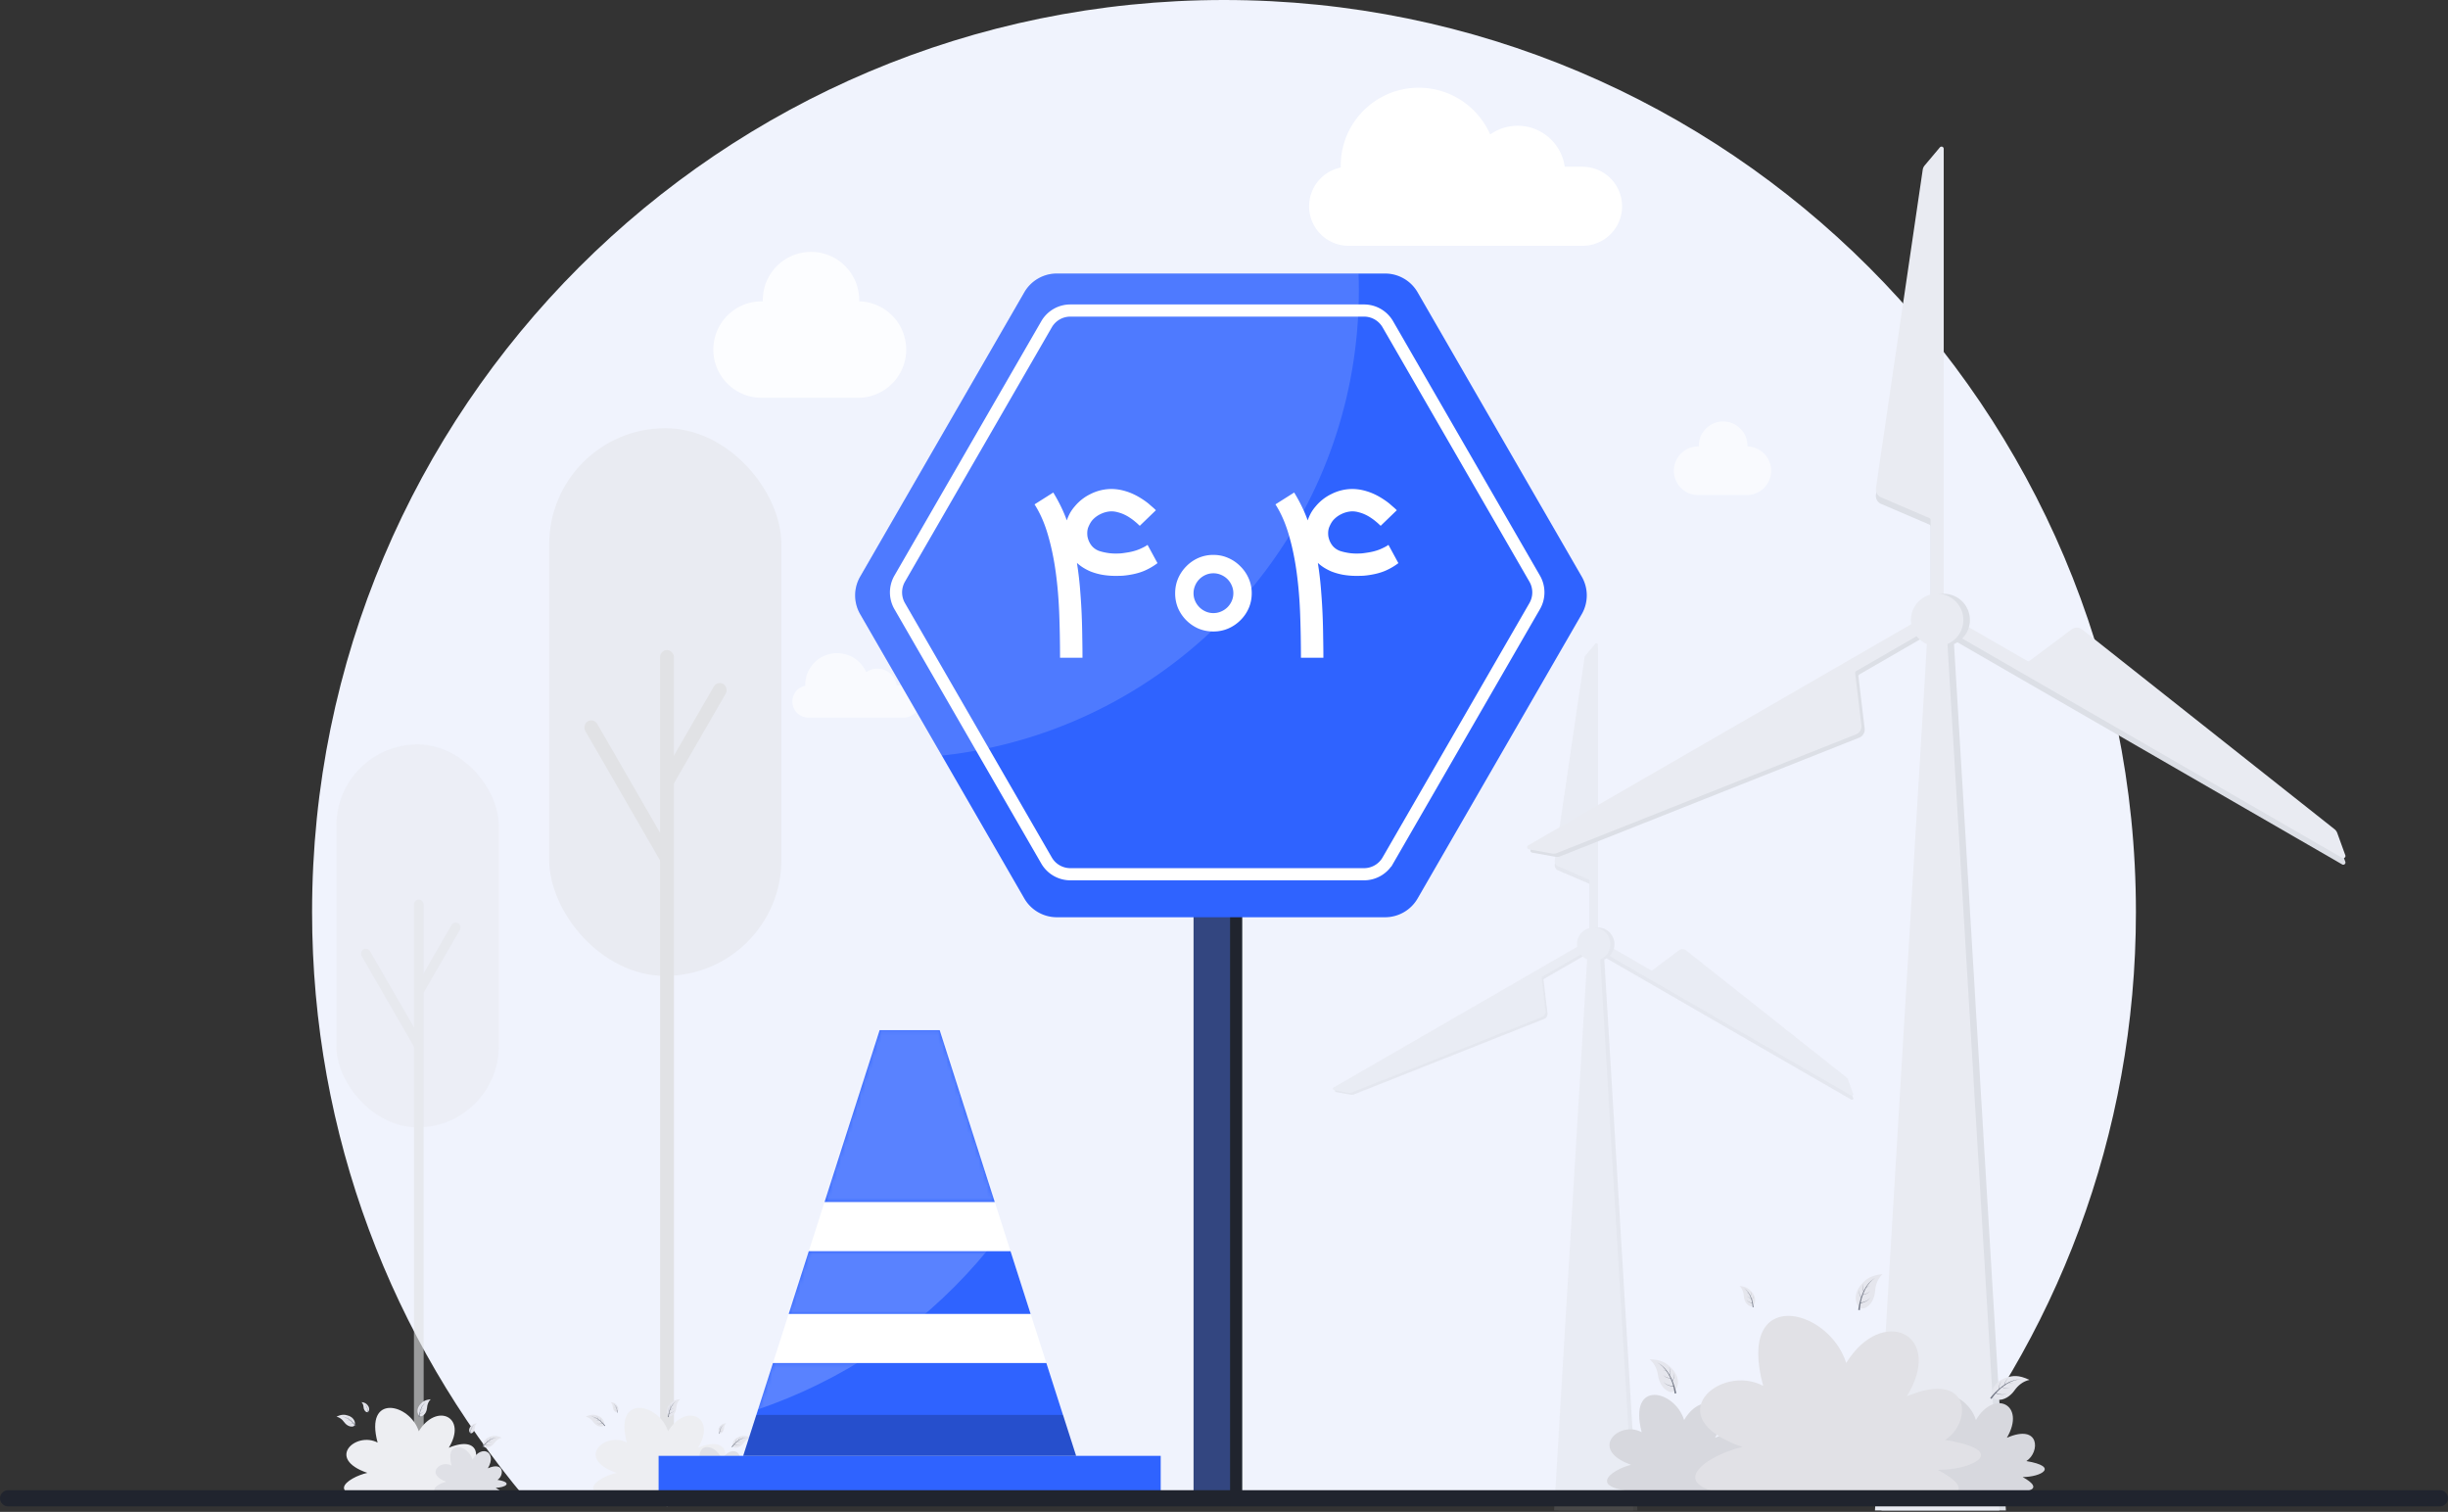 <svg width="604" height="373" fill="none" xmlns="http://www.w3.org/2000/svg"><rect width="100%" height="100%" fill="#333333" stroke="none"/><path fill-rule="evenodd" clip-rule="evenodd" d="M474.354 369.642C507.211 330.532 527 280.077 527 225 527 100.736 426.264 0 302 0S77 100.736 77 225c0 55.077 19.79 105.532 52.646 144.642h344.708z" fill="#F0F3FD"/><g opacity=".15" fill-rule="evenodd" clip-rule="evenodd"><path d="M391.243 162.662c-.164.194-.27.431-.307.682l-7.337 49.937a1.37 1.37 0 00.815 1.458l7.556 3.238a.343.343 0 01.208.315v15.292a1.027 1.027 0 102.054 0v-73.538a.342.342 0 00-.604-.22l-2.385 2.836z" fill="#A4A4A4"/><path d="M391.243 161.632c-.164.195-.27.431-.307.683l-7.337 49.937a1.37 1.37 0 00.815 1.458l7.556 3.238a.342.342 0 01.208.314v15.293a1.027 1.027 0 102.054 0v-73.538a.342.342 0 00-.604-.22l-2.385 2.835z" fill="#C4C4C4"/><path d="M333.311 270.091c.251.045.508.019.745-.075l46.914-18.614a1.37 1.37 0 00.855-1.436l-.973-8.162a.342.342 0 01.169-.337l13.245-7.648a1.027 1.027 0 10-1.027-1.779l-24.911 14.382-.019.012-38.758 22.376a.343.343 0 00.112.634l3.648.647z" fill="#A4A4A4"/><path d="M332.798 269.576c.25.044.508.018.744-.076l46.915-18.614c.578-.229.929-.818.855-1.435l-.974-8.163a.343.343 0 01.169-.337l13.245-7.647a1.028 1.028 0 00-1.027-1.78l-24.911 14.382-.028.018-38.748 22.371a.342.342 0 00.111.633l3.649.648z" fill="#C4C4C4"/><path d="M455.984 267.395a1.37 1.37 0 00-.438-.607l-39.578-31.322a1.369 1.369 0 00-1.67-.023l-6.584 4.926a.343.343 0 01-.376.022l-13.243-7.646a1.028 1.028 0 00-1.028 1.779l24.911 14.382c.016.01.033.019.049.027l38.727 22.359a.342.342 0 00.493-.413l-1.263-3.484z" fill="#A4A4A4"/><path d="M455.984 266.368a1.37 1.37 0 00-.438-.607l-39.578-31.322a1.369 1.369 0 00-1.67-.023l-6.584 4.925a.343.343 0 01-.376.023l-13.243-7.646a1.027 1.027 0 10-1.028 1.779l24.911 14.382.049.027 38.727 22.359a.343.343 0 00.493-.414l-1.263-3.483z" fill="#C4C4C4"/><path d="M395.846 236.715a4.109 4.109 0 10-3.227.001l-8.145 135.93h19.518l-8.146-135.931z" fill="#A4A4A4"/><path d="M394.819 236.715a4.11 4.11 0 10-3.227.001l-8.146 135.93h19.518l-8.145-135.931z" fill="#C4C4C4"/></g><g opacity=".6"><rect x="83" y="183.643" width="40.071" height="94.495" rx="20.035" fill="#E9EBF2"/><rect x="102.138" y="221.918" width="2.392" height="147.723" rx="1.196" fill="#E1E2E5"/><rect x="112.007" y="227.17" width="2.392" height="20.165" rx="1.196" transform="rotate(30 112.007 227.17)" fill="#E1E2E5"/><rect width="2.392" height="28.369" rx="1.196" transform="scale(1 -1) rotate(30 535.409 62.142)" fill="#E1E2E5"/></g><rect x="135.5" y="105.643" width="57.299" height="135.123" rx="28.649" fill="#E9EBF2"/><rect x="162.867" y="160.373" width="3.421" height="211.237" rx="1.71" fill="#E1E2E5"/><rect x="176.979" y="167.889" width="3.421" height="28.834" rx="1.71" transform="rotate(30 176.979 167.889)" fill="#E1E2E5"/><rect width="3.421" height="40.566" rx="1.71" transform="scale(1 -1) rotate(30 481.13 198.711)" fill="#E1E2E5"/><path opacity=".8" fill-rule="evenodd" clip-rule="evenodd" d="M212 74.04c0 .103-.001.206-.004.308 6.432.16 11.597 5.424 11.597 11.894S218.43 97.975 212 98.137v.004h-23.797v-.004c-.101.002-.203.004-.305.004-6.571 0-11.898-5.327-11.898-11.899 0-6.57 5.327-11.898 11.898-11.898.104 0 .207.002.309.004a15.672 15.672 0 01-.004-.307c0-6.571 5.327-11.898 11.899-11.898 6.571 0 11.898 5.327 11.898 11.898z" fill="#fff"/><path opacity=".6" fill-rule="evenodd" clip-rule="evenodd" d="M431.154 109.986l-.002.157a6 6 0 01.002 11.996v.002h-12v-.002a6 6 0 11.002-11.996c-.002-.052-.002-.104-.002-.157a6 6 0 0112 0z" fill="#fff"/><path fill-rule="evenodd" clip-rule="evenodd" d="M330.8 40.885c0-10.627 8.615-19.242 19.242-19.242 7.887 0 14.665 4.744 17.637 11.534a11.677 11.677 0 016.768-2.148c5.93 0 10.833 4.4 11.622 10.114h4.401a9.75 9.75 0 019.75 9.75c0 5.384-4.365 9.75-9.75 9.75h-57.72c-5.385 0-9.75-4.366-9.75-9.75 0-4.72 3.352-8.655 7.805-9.556-.003-.15-.005-.301-.005-.452z" fill="#fff"/><path opacity=".6" fill-rule="evenodd" clip-rule="evenodd" d="M198.682 168.992a7.85 7.85 0 0115.044-3.143 4.788 4.788 0 017.502 3.248h1.795a3.978 3.978 0 010 7.955h-23.546a3.978 3.978 0 01-.793-7.876c-.002-.061-.002-.122-.002-.184z" fill="#fff"/><path fill-rule="evenodd" clip-rule="evenodd" d="M474.876 42.434a2.155 2.155 0 00-.482 1.073l-11.538 78.524a2.154 2.154 0 001.283 2.293l11.881 5.092a.539.539 0 01.327.495v24.047a1.615 1.615 0 103.23 0V38.321a.538.538 0 00-.95-.347l-3.751 4.46z" fill="#DCDFE6"/><path fill-rule="evenodd" clip-rule="evenodd" d="M474.876 40.82a2.155 2.155 0 00-.482 1.074l-11.538 78.524a2.155 2.155 0 001.283 2.293l11.881 5.092a.537.537 0 01.327.494v24.048a1.615 1.615 0 103.23 0V36.707a.538.538 0 00-.95-.346l-3.751 4.46z" fill="#E9EBF2"/><path fill-rule="evenodd" clip-rule="evenodd" d="M383.782 211.385c.393.07.799.029 1.17-.118l73.773-29.271a2.154 2.154 0 001.344-2.257l-1.531-12.837a.538.538 0 01.266-.53l20.826-12.024a1.615 1.615 0 00-1.615-2.798l-39.171 22.615a.955.955 0 00-.063.038l-60.912 35.167a.539.539 0 00.176.997l5.737 1.018z" fill="#DCDFE6"/><path fill-rule="evenodd" clip-rule="evenodd" d="M382.975 210.573c.393.07.799.029 1.171-.119l73.772-29.271a2.153 2.153 0 001.344-2.257l-1.531-12.837a.539.539 0 01.266-.53l20.826-12.024a1.615 1.615 0 00-1.615-2.798l-39.171 22.616a.955.955 0 00-.063.038l-60.912 35.167a.538.538 0 00.176.996l5.737 1.019z" fill="#E9EBF2"/><path fill-rule="evenodd" clip-rule="evenodd" d="M576.68 207.138a2.154 2.154 0 00-.689-.954l-62.235-49.254a2.155 2.155 0 00-2.627-.036l-10.354 7.747a.539.539 0 01-.591.035l-20.823-12.022a1.615 1.615 0 10-1.616 2.798l39.171 22.615c.035.02.07.038.105.055l60.87 35.144a.538.538 0 00.775-.65l-1.986-5.478z" fill="#DCDFE6"/><path fill-rule="evenodd" clip-rule="evenodd" d="M576.68 205.521a2.163 2.163 0 00-.689-.955l-62.235-49.253a2.155 2.155 0 00-2.627-.036l-10.354 7.747a.54.54 0 01-.592.035l-20.823-12.022a1.614 1.614 0 10-1.615 2.797l39.171 22.616c.035.02.071.039.106.056l60.869 35.143a.538.538 0 00.775-.65l-1.986-5.478z" fill="#E9EBF2"/><path fill-rule="evenodd" clip-rule="evenodd" d="M482.114 158.892a6.463 6.463 0 00-2.537-12.406 6.462 6.462 0 00-2.537 12.406L464.231 372.64h30.692l-12.809-213.748z" fill="#DCDFE6"/><path fill-rule="evenodd" clip-rule="evenodd" d="M480.499 158.892a6.463 6.463 0 00-2.537-12.406 6.462 6.462 0 00-2.538 12.406L462.615 372.64h30.693l-12.809-213.748z" fill="#E9EBF2"/><path d="M496.86 368.139h-16.409c-19.011 0-10.809-5.65-5.999-6.745-10.751-3.835-2.829-11.058 2.604-8.045-3.394-13.147 8.205-10.408 10.468-3.013 4.526-7.669 12.448-3.835 7.638 4.382 8.204-3.561 8.204 3.561 4.81 5.752 8.204 1.369 3.619 3.937-.908 3.937 5.375 3.012 1.415 3.732-2.204 3.732zm-72 0h-16.409c-19.011 0-10.809-5.65-5.999-6.745-10.751-3.835-2.829-11.058 2.604-8.045-3.394-13.147 8.205-10.408 10.468-3.013 4.526-7.669 12.448-3.835 7.638 4.382 8.204-3.561 8.204 3.561 4.81 5.752 8.204 1.369 3.619 3.937-.908 3.937 5.375 3.012 1.415 3.732-2.204 3.732z" fill="#D7D8DE"/><path d="M473.807 369.639h-32.133c-37.23 0-21.168-10.593-11.75-12.647-21.052-7.19-5.54-20.734 5.101-15.085-6.648-24.65 16.067-19.514 20.499-5.649 8.864-14.379 24.377-7.189 14.959 8.217 16.066-6.676 16.066 6.676 9.418 10.784 16.067 2.568 7.087 7.382-1.777 7.382 10.526 5.649 2.77 6.998-4.317 6.998z" fill="#E1E1E6"/><path d="M409.105 339.385c-.215-1.497-.842-3.001-2.117-4.032 2.983.093 4.118.905 5.354 2.116 2.987 2.925 1.387 6.499-.364 5.926-1.752-.572-2.651-2.459-2.873-4.01z" fill="#E5E6ED"/><path d="M408.871 336.149c3.122 1.528 4.304 5.569 4.726 7.568l-.398.1c-.533-4.189-2.64-6.823-4.328-7.668z" fill="#727785"/><path d="M411.711 337.236c.515.644.359 1.631.247 2.103l-.095-.019c.31-.953.125-1.732-.152-2.084zm-1.506.563c.256.374.77.453 1.02.472l.003-.053c-.517.006-.882-.217-1.023-.419zm2.735.927c.332.756-.073 1.669-.303 2.096l-.087-.043c.545-.841.566-1.641.39-2.053zm-2.58.494c.46.685 1.448.833 1.931.868l.011-.097c-1.002.009-1.689-.402-1.942-.771zm-.018 1.572c.641.997 1.971 1.246 2.62 1.314l.011-.138c-1.343-.024-2.279-.638-2.631-1.176l-.033-.052c.01.018.021.035.033.052z" fill="#727785"/><path d="M497.016 343.066c.871-1.235 2.113-2.29 3.718-2.629-2.699-1.273-4.08-1.066-5.731-.549-3.99 1.248-4.189 5.159-2.369 5.444 1.82.286 3.479-.986 4.382-2.266z" fill="#E5E6ED"/><path d="M498.696 340.289c-3.475-.059-6.365 3.004-7.649 4.593l.308.27c2.379-3.489 5.454-4.877 7.341-4.863z" fill="#727785"/><path d="M495.67 339.97c-.752.34-1.061 1.29-1.176 1.761l.094.027c.157-.99.676-1.6 1.082-1.788l.039-.017a.658.658 0 00-.039.017zm1.087 1.182c-.399.216-.892.054-1.124-.043l.022-.048c.457.24.884.207 1.102.091l.02-.011-.02.011zm-2.857-.418c-.639.521-.693 1.519-.683 2.004l.098.001c-.104-.996.241-1.719.585-2.005l.034-.027a.288.288 0 00-.034.027zm2.072 1.614c-.72.401-1.668.084-2.114-.104l.034-.092c.889.464 1.687.41 2.08.196a.743.743 0 00.038-.022l-.038.022zm-.697 1.41c-1.024.596-2.322.214-2.932-.021l.053-.127c1.207.588 2.32.467 2.879.148l.052-.031-.052.031z" fill="#727785"/><path d="M462.652 318.524c.105-1.508.622-3.054 1.819-4.175-2.969.309-4.042 1.202-5.186 2.499-2.766 3.135-.911 6.583.794 5.885 1.705-.699 2.464-2.646 2.573-4.209z" fill="#E5E6ED"/><path d="M462.65 315.278c-3.003 1.75-3.888 5.867-4.163 7.891l.404.072c.227-4.217 2.138-6.998 3.759-7.963z" fill="#727785"/><path d="M459.897 316.574c-.467.68-.24 1.653-.094 2.115l.094-.026c-.379-.927-.25-1.718 0-2.089l.024-.035a1.061 1.061 0 00-.024.035zm1.543.448c-.228.392-.735.509-.983.545l-.007-.052c.516-.031.864-.281.99-.493l.012-.02-.012.02zm-2.66 1.12c-.276.777.194 1.658.454 2.068l.084-.049c-.605-.799-.684-1.596-.538-2.019zm2.608.31c-.408.716-1.383.936-1.863 1.006l-.018-.095c1-.064 1.656-.524 1.881-.911l.02-.038a1.466 1.466 0 01-.02.038zm.133 1.565c-.567 1.041-1.875 1.386-2.518 1.501l-.021-.136c1.338-.123 2.227-.803 2.539-1.365l.029-.054a.711.711 0 01-.029.054z" fill="#727785"/><path d="M430.25 319.732c-.05-.888-.343-1.802-1.039-2.47 1.744.204 2.369.737 3.033 1.508 1.605 1.865.488 3.88-.51 3.457-.998-.424-1.431-1.575-1.484-2.495z" fill="#E5E6ED"/><path d="M430.276 317.823c1.754 1.052 2.244 3.48 2.391 4.673l-.238.039c-.103-2.483-1.206-4.133-2.153-4.712l-.092-.053c.03.016.061.034.092.053z" fill="#727785"/><path d="M431.886 318.603c.27.403.129.974.039 1.245l-.055-.016c.23-.543.16-1.009.016-1.229zm-.912.257c.132.232.429.304.575.328l.004-.031c-.303-.022-.506-.172-.579-.297l-.006-.012.006.012zm1.558.673c.156.46-.127.975-.283 1.214l-.049-.03c.362-.465.414-.933.332-1.184l-.009-.023a.558.558 0 01.009.023zm-1.537.163c.234.425.806.561 1.088.606l.011-.056c-.588-.045-.97-.321-1.099-.55-.005-.007-.008-.015-.012-.022a.12.12 0 00.012.022zm-.09.922c.326.616 1.093.829 1.471.902l.013-.081c-.786-.081-1.304-.488-1.484-.821l-.016-.032.016.032z" fill="#727785"/><path d="M112.384 369.641h-15.92c-18.446 0-10.488-5.248-5.822-6.265-10.43-3.563-2.745-10.273 2.528-7.474-3.294-12.214 7.96-9.669 10.156-2.799 4.392-7.125 12.078-3.562 7.411 4.071 7.961-3.308 7.961 3.308 4.667 5.343 7.96 1.272 3.511 3.657-.881 3.657 5.216 2.799 1.373 3.467-2.139 3.467z" fill="#EDEEF2"/><path d="M121.215 368.901h-8.13c-9.419 0-5.356-2.799-2.973-3.342-5.326-1.9-1.401-5.479 1.291-3.986-1.682-6.514 4.065-5.157 5.186-1.493 2.243-3.799 6.168-1.9 3.785 2.171 4.065-1.764 4.065 1.765 2.382 2.85 4.065.679 1.794 1.951-.449 1.951 2.663 1.492.701 1.849-1.092 1.849z" fill="#DFE0E6"/><path d="M84.87 350.814c-.432-.612-1.048-1.135-1.843-1.303 1.338-.63 2.022-.527 2.84-.272 1.977.619 2.075 2.556 1.174 2.698-.902.142-1.724-.489-2.171-1.123z" fill="#E5E6ED"/><path d="M84.037 349.439c1.722-.03 3.154 1.488 3.79 2.275l-.153.134c-1.178-1.729-2.702-2.417-3.637-2.409z" fill="#727785"/><path d="M85.536 349.282c.373.168.526.639.583.872l-.046.013c-.078-.49-.335-.792-.537-.885a1.834 1.834 0 00-.02-.009l.02.009zm-.538.585c.197.107.442.027.556-.021l-.01-.024c-.227.119-.438.102-.546.045l-.01-.006a.46.46 0 00.01.006zm1.415-.209c.317.258.344.752.339.993l-.049.001c.052-.494-.12-.852-.29-.994zm-1.026.8c.357.199.826.042 1.047-.052l-.016-.045c-.44.23-.836.203-1.031.097l-.019-.011.019.011zm.345.698c.507.296 1.15.106 1.452-.01l-.026-.063c-.598.291-1.15.231-1.426.073z" fill="#727785"/><path d="M121.968 356.017c.432-.612 1.048-1.134 1.842-1.302-1.337-.631-2.021-.528-2.839-.273-1.977.619-2.076 2.556-1.174 2.698.902.142 1.724-.489 2.171-1.123z" fill="#E5E6ED"/><path d="M122.801 354.642c-1.722-.029-3.154 1.488-3.79 2.275l.153.134c1.178-1.729 2.702-2.417 3.637-2.409z" fill="#727785"/><path d="M121.302 354.485c-.373.168-.526.639-.583.872l.047.014c.077-.491.334-.793.536-.886zm.538.585c-.197.107-.442.027-.557-.021l.011-.024c.226.119.438.102.546.045l.01-.006-.01.006zm-1.415-.209c-.317.258-.344.753-.339.993l.049.001c-.052-.494.119-.852.29-.994l.016-.013-.016.013zm1.026.8c-.357.199-.826.042-1.048-.052l.017-.045c.441.23.836.203 1.031.097zm-.345.698c-.507.296-1.15.106-1.452-.01l.026-.063c.598.291 1.149.231 1.426.073l.026-.015-.026.015z" fill="#727785"/><path d="M105.371 347.29c.052-.747.308-1.513.901-2.069-1.471.154-2.002.596-2.569 1.239-1.371 1.553-.452 3.261.393 2.915.845-.346 1.221-1.311 1.275-2.085z" fill="#E5E6ED"/><path d="M105.37 345.684c-1.488.868-1.926 2.907-2.062 3.91l.2.036c.112-2.09 1.059-3.467 1.862-3.946l.078-.043a1.51 1.51 0 00-.078.043z" fill="#727785"/><path d="M104.006 346.322c-.232.337-.119.819-.047 1.048l.047-.013c-.188-.459-.124-.851 0-1.035zm.764.223c-.113.194-.364.252-.487.27l-.003-.026c.255-.015.428-.139.49-.244l.006-.01-.006.01zm-1.318.559c-.137.385.096.822.225 1.024l.042-.024c-.3-.396-.339-.79-.267-1l.007-.02-.007.02zm1.292.151c-.202.355-.685.464-.922.499l-.009-.048c.495-.031.82-.259.931-.451l.011-.019-.011.019zm.066.774c-.281.515-.929.686-1.247.744l-.011-.068c.663-.061 1.104-.398 1.258-.676l.015-.027-.015.027z" fill="#727785"/><path d="M89.7 347.142c-.026-.44-.17-.892-.516-1.223.865.1 1.174.365 1.503.747.795.924.242 1.922-.253 1.712-.494-.209-.709-.78-.735-1.236z" fill="#E5E6ED"/><path d="M89.712 346.192c.869.521 1.112 1.725 1.185 2.316l-.118.019c-.051-1.23-.598-2.047-1.067-2.335l-.046-.026.046.026z" fill="#727785"/><path d="M90.51 346.583c.133.199.063.482.02.616l-.028-.007c.114-.269.08-.5.008-.609l-.008-.011.008.011zm-.452.126c.065.115.212.151.285.163l.002-.016c-.15-.011-.251-.085-.287-.147l-.003-.006a.09.09 0 00.003.006zm.772.334c.077.228-.063.483-.14.601l-.025-.014c.18-.231.205-.463.164-.587zm-.762.081c.116.211.4.278.54.3l.005-.027c-.291-.023-.48-.159-.545-.273zm-.045.458c.162.306.542.411.73.447l.006-.04c-.39-.04-.646-.242-.736-.407l-.008-.016a.133.133 0 00.008.016z" fill="#727785"/><path d="M117.14 352.345c.025-.44.17-.892.514-1.223-.864.101-1.173.365-1.502.747-.795.924-.242 1.922.253 1.712.494-.209.708-.78.735-1.236z" fill="#E5E6ED"/><path d="M117.127 351.396c-.869.521-1.112 1.724-1.185 2.315l.118.019c.051-1.23.598-2.047 1.067-2.334l.046-.027a.55.55 0 00-.046.027z" fill="#727785"/><path d="M116.329 351.786c-.133.2-.064.482-.019.617l.027-.008c-.114-.269-.079-.5-.008-.609zm.452.126c-.065.115-.213.151-.285.163l-.002-.016c.15-.011.251-.085.287-.147l.003-.006-.003.006zm-.772.334c-.077.228.063.483.14.601l.025-.014c-.179-.231-.206-.463-.165-.587l.005-.012-.005.012zm.762.081c-.116.211-.4.278-.539.301l-.006-.028c.291-.022.481-.159.545-.273zm.044.459c-.161.305-.541.41-.728.446l-.007-.04c.39-.04.646-.242.735-.406l.008-.016-.008.016z" fill="#727785"/><path d="M173.884 369.641h-15.92c-18.446 0-10.488-5.248-5.822-6.265-10.43-3.563-2.745-10.273 2.528-7.474-3.294-12.214 7.96-9.669 10.156-2.799 4.392-7.125 12.078-3.562 7.411 4.071 7.961-3.308 7.961 3.308 4.667 5.343 7.96 1.272 3.511 3.657-.881 3.657 5.216 2.799 1.373 3.467-2.139 3.467z" fill="#EDEEF2"/><path d="M182.715 368.901h-8.13c-9.419 0-5.356-2.799-2.973-3.342-5.326-1.9-1.401-5.479 1.291-3.986-1.682-6.514 4.065-5.157 5.186-1.493 2.243-3.799 6.168-1.9 3.785 2.171 4.065-1.764 4.065 1.765 2.382 2.85 4.065.679 1.794 1.951-.449 1.951 2.663 1.492.701 1.849-1.092 1.849z" fill="#DFE0E6"/><path d="M146.37 350.814c-.432-.612-1.048-1.135-1.843-1.303 1.338-.63 2.022-.527 2.84-.272 1.977.619 2.075 2.556 1.174 2.698-.902.142-1.724-.489-2.171-1.123z" fill="#E5E6ED"/><path d="M145.537 349.439c1.722-.03 3.154 1.488 3.79 2.275l-.153.134c-1.179-1.729-2.702-2.417-3.637-2.409l-.089.002.089-.002z" fill="#727785"/><path d="M147.036 349.282c.373.168.526.639.583.872l-.047.013c-.077-.49-.334-.792-.536-.885l-.019-.009.019.009zm-.538.585c.197.107.442.027.557-.021l-.011-.024c-.227.119-.438.102-.546.045l-.01-.006.01.006zm1.415-.209c.317.258.344.752.339.993l-.049.001c.052-.494-.119-.852-.29-.994l-.016-.013.016.013zm-1.026.8c.357.199.826.042 1.047-.052l-.016-.045c-.441.23-.836.203-1.031.097l-.019-.011.019.011zm.345.698c.507.296 1.15.106 1.452-.01l-.026-.063c-.598.291-1.149.231-1.426.073l-.026-.015.026.015z" fill="#727785"/><path d="M183.468 356.017c.432-.612 1.048-1.134 1.842-1.302-1.337-.631-2.021-.528-2.839-.273-1.977.619-2.076 2.556-1.174 2.698.902.142 1.724-.489 2.171-1.123z" fill="#E5E6ED"/><path d="M184.301 354.642c-1.722-.029-3.154 1.488-3.79 2.275l.153.134c1.178-1.729 2.702-2.417 3.637-2.409z" fill="#727785"/><path d="M182.802 354.485c-.373.168-.526.639-.583.872l.047.014c.077-.491.334-.793.536-.886zm.538.585c-.197.107-.442.027-.557-.021l.011-.024c.226.119.438.102.546.045l.01-.006-.01.006zm-1.415-.209c-.317.258-.344.753-.339.993l.049.001c-.052-.494.119-.852.29-.994l.016-.013-.016.013zm1.026.8c-.357.199-.826.042-1.048-.052l.017-.045c.441.23.836.203 1.031.097zm-.345.698c-.507.296-1.15.106-1.452-.01l.026-.063c.598.291 1.149.231 1.426.073z" fill="#727785"/><path d="M166.871 347.29c.052-.747.308-1.513.901-2.069-1.471.154-2.002.596-2.569 1.239-1.371 1.553-.452 3.261.393 2.915.845-.346 1.221-1.311 1.275-2.085z" fill="#E5E6ED"/><path d="M166.87 345.684c-1.488.868-1.926 2.907-2.062 3.91l.2.036c.112-2.09 1.059-3.467 1.862-3.946l.078-.043a1.51 1.51 0 00-.078.043z" fill="#727785"/><path d="M165.506 346.322c-.232.337-.119.819-.047 1.048l.047-.013c-.188-.459-.124-.851 0-1.035zm.764.223c-.113.194-.364.252-.487.27l-.003-.026c.255-.015.428-.139.49-.244l.006-.01-.006.01zm-1.318.559c-.137.385.096.822.225 1.024l.042-.024c-.3-.396-.339-.79-.267-1l.007-.02-.007.02zm1.292.151c-.202.355-.685.464-.922.499l-.009-.048c.495-.031.82-.259.931-.451l.011-.019-.011.019zm.066.774c-.281.515-.929.686-1.247.744l-.011-.068c.663-.061 1.104-.398 1.258-.676l.015-.027-.015.027z" fill="#727785"/><path d="M151.199 347.142c-.025-.44-.17-.892-.515-1.223.865.1 1.174.365 1.503.747.795.924.242 1.922-.253 1.712-.494-.209-.709-.78-.735-1.236z" fill="#E5E6ED"/><path d="M151.212 346.192c.869.521 1.112 1.725 1.185 2.316l-.118.019c-.051-1.23-.598-2.047-1.067-2.335l-.046-.026.046.026z" fill="#727785"/><path d="M152.01 346.583c.133.199.063.482.019.616l-.027-.007c.114-.269.079-.5.008-.609l-.008-.011.008.011zm-.452.126c.065.115.212.151.285.163l.002-.016c-.15-.011-.251-.085-.287-.147l-.003-.006.003.006zm.771.334c.078.228-.062.483-.14.601l-.024-.014c.179-.231.205-.463.164-.587zm-.761.081c.116.211.4.278.539.3l.006-.027c-.292-.023-.481-.159-.545-.273zm-.044.458c.161.306.541.411.728.447l.007-.04c-.39-.04-.646-.242-.735-.407z" fill="#727785"/><path d="M178.64 352.345c.025-.44.17-.892.514-1.223-.864.101-1.173.365-1.502.747-.795.924-.242 1.922.253 1.712.494-.209.708-.78.735-1.236z" fill="#E5E6ED"/><path d="M178.627 351.396c-.869.521-1.112 1.724-1.185 2.315l.118.019c.051-1.23.598-2.047 1.067-2.334z" fill="#727785"/><path d="M177.829 351.786c-.133.2-.064.482-.019.617l.027-.008c-.114-.269-.079-.5-.008-.609zm.452.126c-.065.115-.213.151-.285.163l-.002-.016c.15-.011.251-.085.287-.147l.003-.006-.003.006zm-.772.334c-.077.228.063.483.14.601l.025-.014c-.179-.231-.206-.463-.165-.587l.005-.012-.005.012zm.762.081c-.116.211-.4.278-.539.301l-.006-.028c.291-.022.481-.159.545-.273zm.044.459c-.161.305-.541.41-.728.446l-.007-.04c.39-.04.646-.242.735-.406l.008-.016-.008.016z" fill="#727785"/><path fill="#20242E" d="M294.5 173.139h12v195h-12z"/><path fill="#334680" d="M294.5 173.139h9v195h-9z"/><path d="M341.749 67.484a9.262 9.262 0 018.021 4.63l40.498 70.145a9.264 9.264 0 010 9.262l-40.498 70.144a9.264 9.264 0 01-8.021 4.631h-80.996a9.264 9.264 0 01-8.021-4.631l-40.497-70.144a9.26 9.26 0 010-9.262l40.497-70.144a9.262 9.262 0 018.021-4.631h80.996z" fill="#2F63FF"/><path fill-rule="evenodd" clip-rule="evenodd" d="M232.384 186.416c57.855-6.284 102.886-55.293 102.886-114.819 0-1.378-.024-2.75-.072-4.116h-74.444a9.262 9.262 0 00-8.021 4.63l-40.498 70.145a9.263 9.263 0 000 9.261l20.149 34.899z" fill="#fff" fill-opacity=".15"/><path d="M342.426 80.005l36.229 62.752a6.785 6.785 0 010 6.785l-36.229 62.752a6.789 6.789 0 01-5.877 3.393H264.09a6.786 6.786 0 01-5.876-3.393l-36.23-62.752a6.785 6.785 0 010-6.785l36.23-62.752a6.785 6.785 0 015.876-3.392h72.459a6.788 6.788 0 015.877 3.392z" stroke="#fff" stroke-width="3"/><path d="M275.181 142.077c-1.095 0-2.18-.093-3.256-.279a15.46 15.46 0 01-2.922-.835 14.261 14.261 0 01-1.753-.918 10.793 10.793 0 01-1.53-1.168l.278 1.92c.241 1.78.427 3.589.557 5.426.148 1.836.259 3.673.334 5.509.074 1.818.12 3.618.139 5.398.037 1.781.055 3.497.055 5.148h-5.537c0-3.617-.065-7.207-.195-10.768-.13-3.581-.417-7.013-.862-10.296-.446-3.284-1.086-6.354-1.92-9.211-.817-2.856-1.92-5.379-3.312-7.568l4.619-2.922a40.46 40.46 0 011.837 3.339 34.345 34.345 0 011.503 3.534c.204-.612.473-1.224.807-1.836.352-.613.76-1.178 1.224-1.698l-.028.028a11.597 11.597 0 013.812-2.977 11.52 11.52 0 014.731-1.253c1.28-.055 2.597.121 3.951.529 1.373.408 2.727 1.048 4.063 1.92.834.538 1.502 1.039 2.003 1.503.519.445.881.76 1.085.946l.334.334-3.979 3.84-.306-.279a12.285 12.285 0 00-.779-.695 12.054 12.054 0 00-1.169-.891 10.224 10.224 0 00-1.475-.862 8.746 8.746 0 00-1.697-.612 5.713 5.713 0 00-1.781-.223h.028a6.6 6.6 0 00-2.56.696 6.243 6.243 0 00-2.031 1.558c-.316.389-.613.909-.891 1.558s-.362 1.429-.25 2.338c.148.816.454 1.539.918 2.17s1.095 1.104 1.892 1.419c.538.186 1.169.343 1.892.473.724.13 1.447.195 2.171.195.408 0 .816-.009 1.224-.028.427-.037.863-.093 1.308-.167 1.243-.167 2.347-.445 3.311-.835.965-.408 1.67-.779 2.115-1.113l2.449 4.508a15.67 15.67 0 01-3.061 1.809c-1.113.501-2.449.872-4.007 1.113a18.2 18.2 0 01-1.697.195c-.557.018-1.104.028-1.642.028zm14.768 4.285c0-1.299.241-2.514.724-3.645a9.665 9.665 0 012.031-3.006 9.514 9.514 0 012.977-2.059 9.169 9.169 0 013.701-.751c1.299 0 2.514.25 3.645.751a9.426 9.426 0 013.006 2.059 9.426 9.426 0 012.059 3.006 8.897 8.897 0 01.751 3.645c0 1.317-.25 2.55-.751 3.701a9.514 9.514 0 01-2.059 2.977 9.665 9.665 0 01-3.006 2.031 9.182 9.182 0 01-3.645.724 9.464 9.464 0 01-3.701-.724 9.759 9.759 0 01-2.977-2.031 9.759 9.759 0 01-2.031-2.977 9.464 9.464 0 01-.724-3.701zm4.536 0c0 .668.13 1.298.389 1.892.26.594.613 1.113 1.058 1.558.445.445.964.798 1.558 1.058a4.68 4.68 0 001.892.389c.668 0 1.299-.13 1.892-.389a4.948 4.948 0 001.586-1.058 5.02 5.02 0 001.058-1.558c.26-.594.389-1.224.389-1.892a4.66 4.66 0 00-.389-1.892 4.947 4.947 0 00-1.058-1.587 4.945 4.945 0 00-1.586-1.057 4.66 4.66 0 00-1.892-.389c-.668 0-1.298.129-1.892.389a5.035 5.035 0 00-1.558 1.057 4.963 4.963 0 00-1.058 1.587 4.677 4.677 0 00-.389 1.892zm40.133-4.285c-1.094 0-2.179-.093-3.255-.279a15.46 15.46 0 01-2.922-.835 14.19 14.19 0 01-1.753-.918 10.746 10.746 0 01-1.531-1.168l.279 1.92c.241 1.78.426 3.589.556 5.426.149 1.836.26 3.673.334 5.509.074 1.818.121 3.618.139 5.398.037 1.781.056 3.497.056 5.148h-5.537c0-3.617-.065-7.207-.195-10.768-.13-3.581-.418-7.013-.863-10.296-.445-3.284-1.085-6.354-1.92-9.211-.816-2.856-1.92-5.379-3.311-7.568l4.619-2.922a40.753 40.753 0 011.836 3.339 34.126 34.126 0 011.503 3.534c.204-.612.473-1.224.807-1.836.353-.613.761-1.178 1.224-1.698l-.027.028a11.576 11.576 0 013.812-2.977 11.512 11.512 0 014.73-1.253c1.28-.055 2.597.121 3.951.529 1.373.408 2.727 1.048 4.063 1.92.835.538 1.503 1.039 2.004 1.503.519.445.881.76 1.085.946l.334.334-3.979 3.84-.307-.279a12.009 12.009 0 00-.779-.695 12.029 12.029 0 00-1.168-.891 10.279 10.279 0 00-1.475-.862 8.756 8.756 0 00-1.698-.612 5.706 5.706 0 00-1.78-.223h.027a6.605 6.605 0 00-2.56.696 6.264 6.264 0 00-2.031 1.558c-.315.389-.612.909-.89 1.558-.279.649-.362 1.429-.251 2.338.149.816.455 1.539.919 2.17.463.631 1.094 1.104 1.892 1.419.538.186 1.168.343 1.892.473.723.13 1.447.195 2.17.195.408 0 .817-.009 1.225-.028.426-.037.862-.093 1.307-.167 1.243-.167 2.347-.445 3.312-.835.964-.408 1.669-.779 2.115-1.113l2.448 4.508a15.641 15.641 0 01-3.061 1.809c-1.113.501-2.448.872-4.007 1.113a18.16 18.16 0 01-1.697.195c-.556.018-1.104.028-1.642.028zM217.035 254.145h14.812l33.664 105.03h-82.14l33.664-105.03z" fill="#fff"/><path fill-rule="evenodd" clip-rule="evenodd" d="M217.035 254.145h14.812l13.595 42.414h-42.001l13.594-42.414zm-17.479 54.533l-4.963 15.486h59.696l-4.963-15.486h-49.77zm-8.847 27.605h67.464l7.338 22.892h-82.14l7.338-22.892z" fill="#2F63FF"/><path fill="#2F63FF" d="M162.5 359.176h123.882v9.426H162.5z"/><path fill-rule="evenodd" clip-rule="evenodd" d="M262.275 349.072l3.236 10.098h-82.139l3.236-10.098h75.667z" fill="#000" fill-opacity=".2"/><mask id="a" style="mask-type:alpha" maskUnits="userSpaceOnUse" x="162" y="254" width="125" height="115"><path fill-rule="evenodd" clip-rule="evenodd" d="M217.035 254.145h14.812l13.595 42.414h-42.001l13.594-42.414zm-17.479 54.533l-4.963 15.486h59.696l-4.963-15.486h-49.77zm-8.847 27.605h67.464l7.338 22.892h-82.14l7.338-22.892z" fill="#2F63FF"/><path fill="#2F63FF" d="M162.5 359.176h123.882v9.426H162.5z"/><path fill-rule="evenodd" clip-rule="evenodd" d="M262.275 349.072l3.236 10.098h-82.139l3.236-10.098h75.667z" fill="#000" fill-opacity=".2"/></mask><g mask="url(#a)"><circle cx="146.341" cy="228.56" r="125.902" fill="#fff" fill-opacity=".2"/></g><path d="M2 369.643h600" stroke="#20242E" stroke-width="4" stroke-linecap="round" stroke-linejoin="round"/></svg>